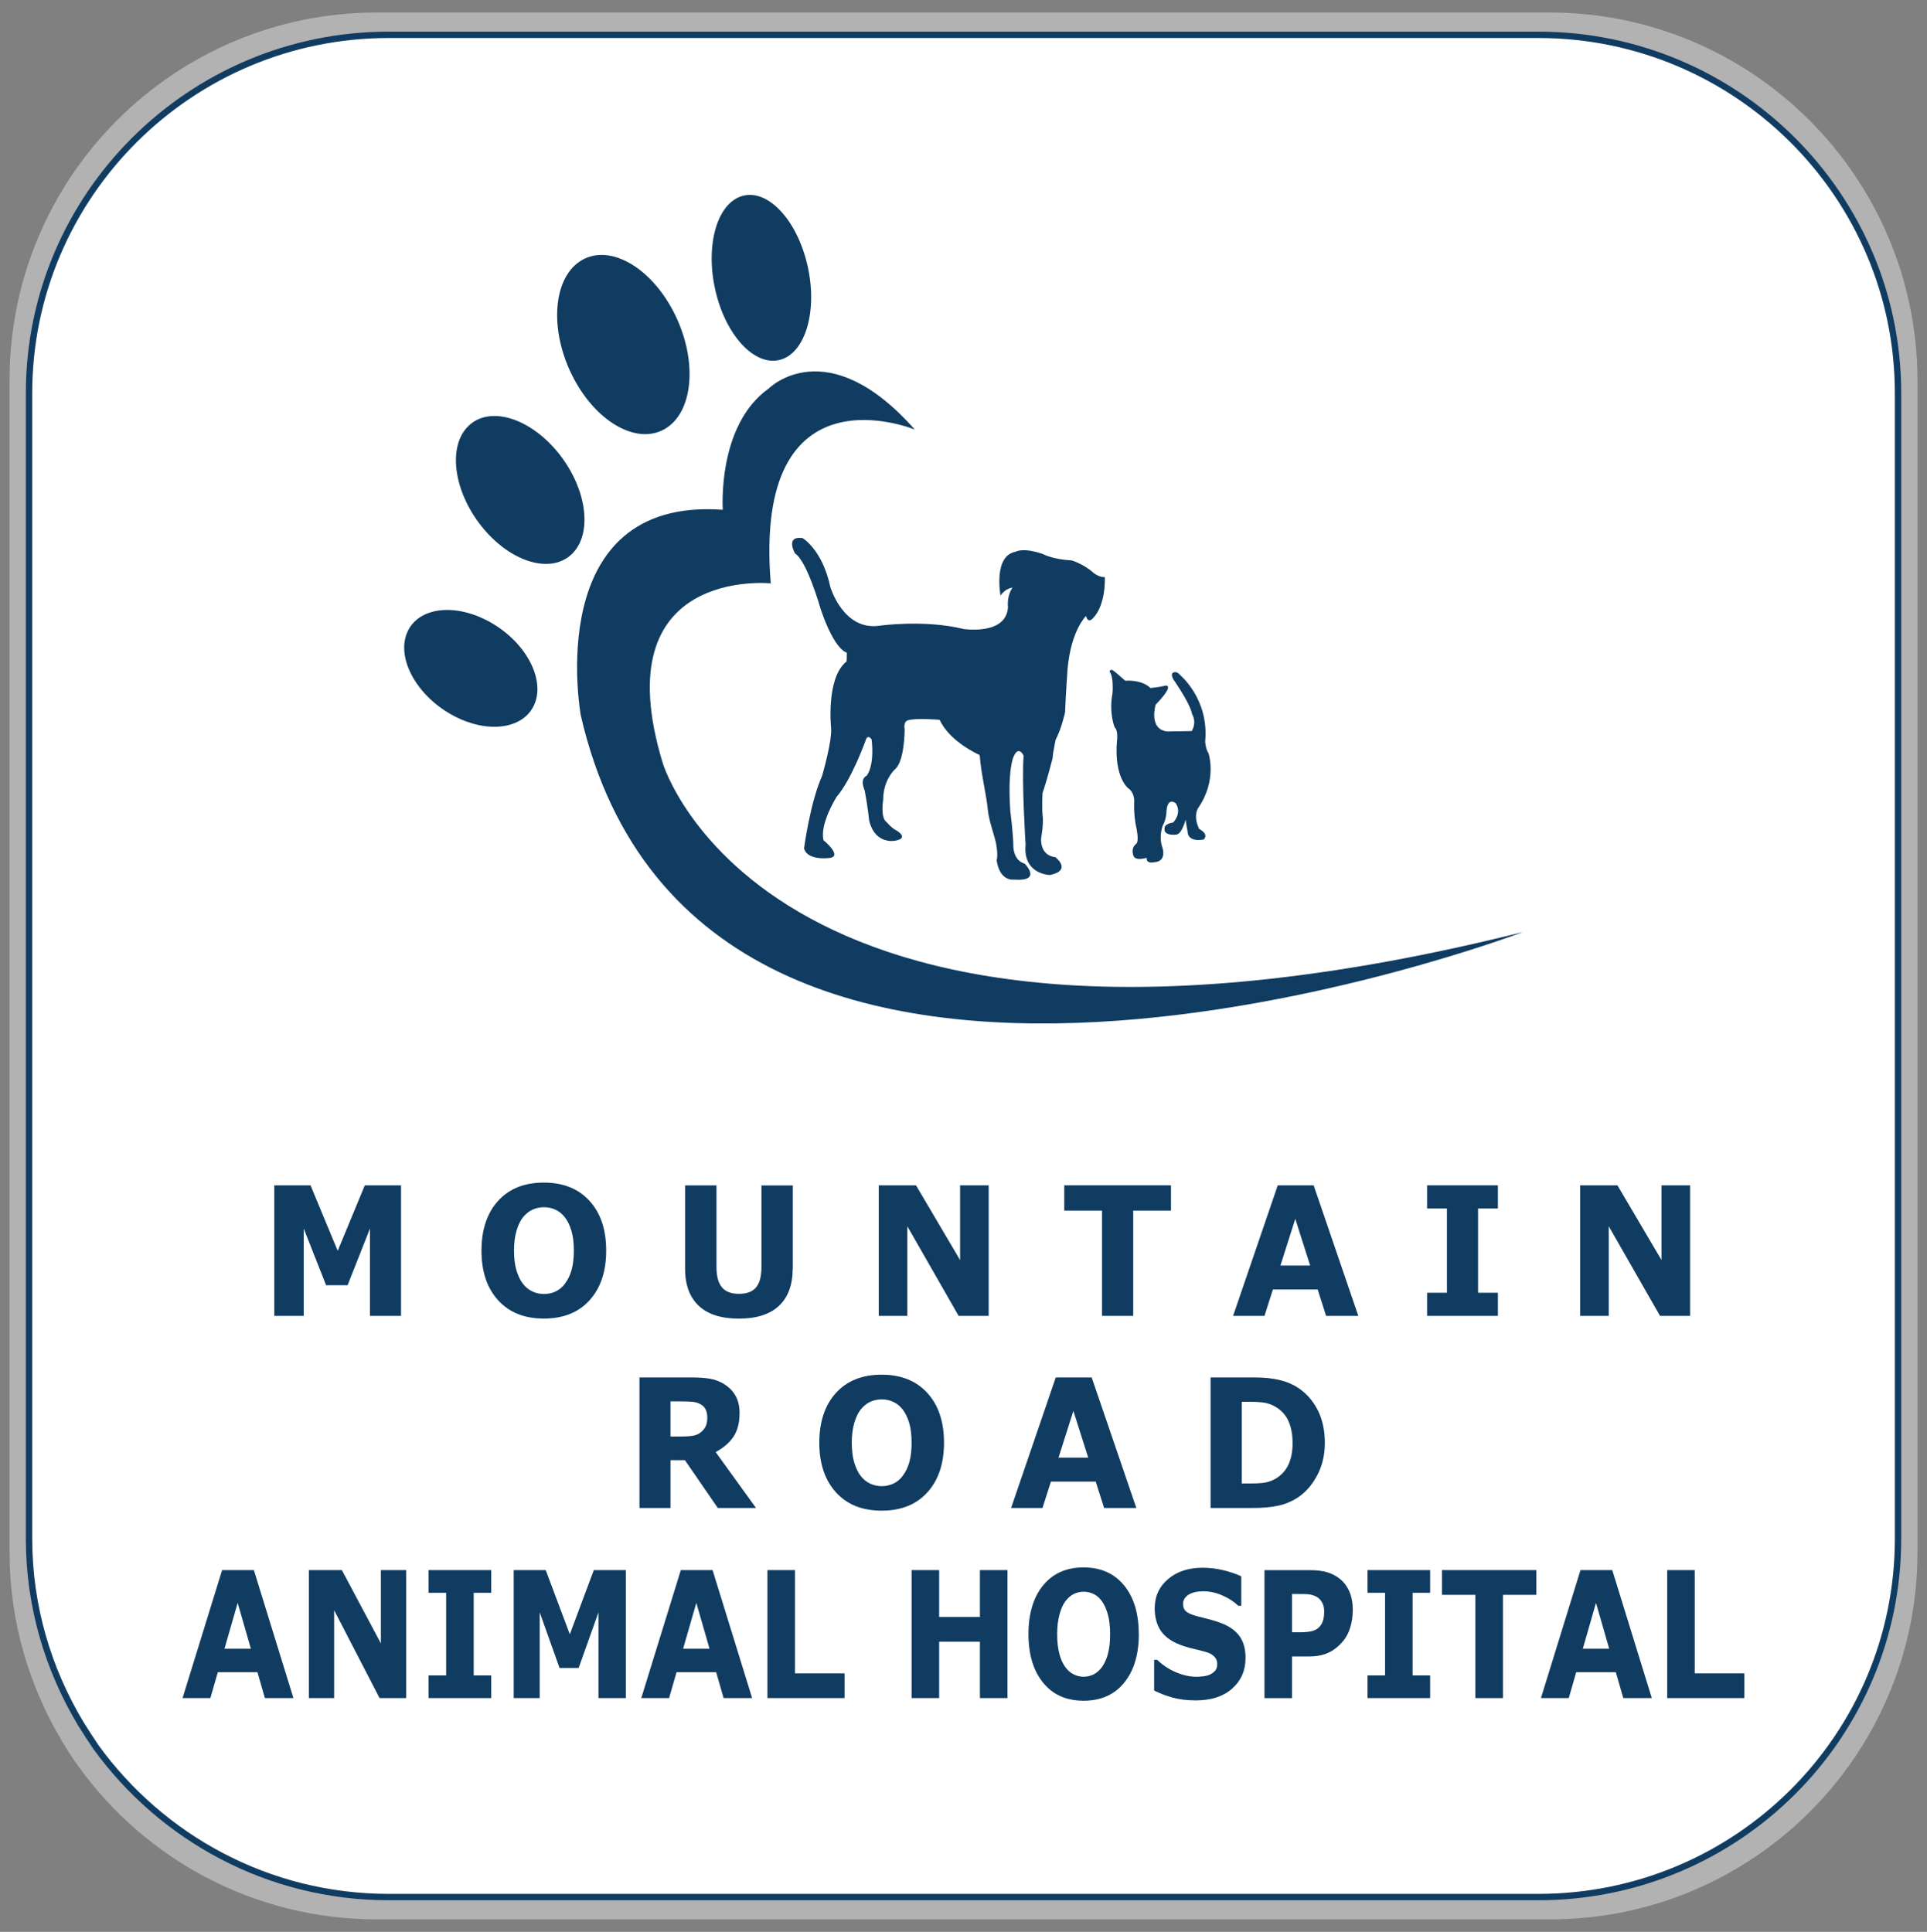 <?xml version="1.0" encoding="UTF-8"?>
<svg xmlns="http://www.w3.org/2000/svg" version="1.1" viewBox="0 0 302.09 302.91">
  <rect x="0" y="0" width="302.09" height="302.91" fill="#808080" stroke="none"/>
  <defs>
    <style>
      .cls-1 {
        fill: #103c61;
      }

      .cls-2 {
        fill: #fff;
        stroke: #103c61;
        stroke-miterlimit: 10;
      }

      .cls-3 {
        fill: #b2b2b2;
      }
    </style>
  </defs>
  <!-- Generator: Adobe Illustrator 28.7.0, SVG Export Plug-In . SVG Version: 1.2.0 Build 136)  -->
  <g>
    <g id="Layer_2">
      <path class="cls-3" d="M242.9,1.96H59.1C27.3,1.96,1.5,27.76,1.5,59.56v183.9c0,10.9,3.1,21,8.3,29.7.8,1.3,1.6,2.6,2.5,3.8,10.4,14.5,27.5,24,46.8,24h183.9c31.8,0,57.6-25.8,57.6-57.6V59.56c-.1-31.8-25.9-57.6-57.7-57.6Z"/>
      <path class="cls-2" d="M241.15,5.46H60.95C29.85,5.46,4.55,30.66,4.55,61.66v179.6c0,10.6,3,20.5,8.1,29,.8,1.3,1.6,2.5,2.4,3.7,10.3,14.2,27,23.5,45.9,23.5h180.2c31.2,0,56.4-25.2,56.4-56.2V61.66c0-31-25.3-56.2-56.4-56.2Z"/>
      <g id="Layer_1">
        <g>
          <g>
            <g>
              <path class="cls-1" d="M46,266.26h-4.47l-1.17-4.06h-6.21l-1.17,4.06h-4.36l6.2-20.07h4.98l6.2,20.07ZM39.33,258.52l-2.07-7.19-2.07,7.19h4.13Z"/>
              <path class="cls-1" d="M63.67,266.26h-4.17l-7.12-13.78v13.78h-3.96v-20.07h5.17l6.12,11.5v-11.5h3.96v20.07Z"/>
              <path class="cls-1" d="M77.01,266.26h-9.82v-3.56h2.75v-12.95h-2.75v-3.56h9.82v3.56h-2.75v12.95h2.75v3.56Z"/>
              <path class="cls-1" d="M98.12,266.26h-4.3v-13.44l-3.11,8.72h-2.99l-3.11-8.72v13.44h-4.08v-20.07h5.02l3.78,10.07,3.76-10.07h5.02v20.07Z"/>
              <path class="cls-1" d="M117.91,266.26h-4.47l-1.17-4.06h-6.21l-1.17,4.06h-4.36l6.2-20.07h4.98l6.2,20.07h0ZM111.23,258.52l-2.07-7.19-2.07,7.19h4.13Z"/>
              <path class="cls-1" d="M132.41,266.26h-12.1v-20.07h4.32v16.19h7.77v3.88h0Z"/>
              <path class="cls-1" d="M157.94,266.26h-4.32v-8.84h-6.39v8.84h-4.32v-20.07h4.32v7.35h6.39v-7.35h4.32v20.07Z"/>
              <path class="cls-1" d="M178.53,256.23c0,3.2-.77,5.74-2.3,7.62-1.53,1.88-3.65,2.82-6.36,2.82s-4.81-.94-6.34-2.82c-1.53-1.88-2.3-4.42-2.3-7.62s.77-5.78,2.3-7.65,3.65-2.81,6.34-2.81,4.8.94,6.34,2.81,2.31,4.42,2.31,7.65h0ZM172.8,261.32c.42-.61.73-1.33.93-2.16s.3-1.81.3-2.93c0-1.2-.12-2.23-.35-3.07s-.54-1.53-.91-2.05c-.38-.54-.82-.93-1.32-1.17-.5-.24-1.02-.36-1.56-.36s-1.06.12-1.55.35c-.48.24-.93.62-1.33,1.16-.38.5-.68,1.2-.92,2.08-.24.89-.36,1.91-.36,3.08s.12,2.21.34,3.05.53,1.53.91,2.06.81.92,1.32,1.17c.5.25,1.03.38,1.59.38s1.08-.13,1.59-.39c.5-.26.94-.66,1.32-1.19h-.01Z"/>
              <path class="cls-1" d="M195.26,259.95c0,1.98-.7,3.58-2.1,4.82s-3.3,1.85-5.7,1.85c-1.39,0-2.6-.15-3.63-.44s-2-.66-2.9-1.11v-4.81h.47c.9.85,1.89,1.51,3,1.97,1.11.46,2.17.69,3.19.69.26,0,.61-.03,1.04-.08s.78-.15,1.05-.27c.33-.16.6-.36.82-.61s.32-.6.32-1.08c0-.44-.15-.82-.47-1.14-.31-.32-.77-.57-1.37-.73-.63-.18-1.3-.35-2-.51s-1.36-.36-1.98-.6c-1.41-.55-2.43-1.29-3.05-2.23-.62-.94-.93-2.1-.93-3.5,0-1.87.7-3.39,2.1-4.58,1.4-1.18,3.2-1.77,5.4-1.77,1.11,0,2.19.13,3.27.39,1.08.26,2.01.58,2.8.96v4.62h-.46c-.68-.65-1.5-1.19-2.49-1.62-.98-.44-1.98-.66-3-.66-.36,0-.72.03-1.08.09-.36.06-.7.17-1.03.33-.29.13-.54.34-.75.61-.21.27-.32.59-.32.94,0,.53.17.94.51,1.22.34.28.98.54,1.92.78.62.15,1.21.3,1.77.45.57.15,1.18.34,1.83.59,1.29.5,2.23,1.19,2.85,2.06.61.87.92,1.99.92,3.38h0Z"/>
              <path class="cls-1" d="M212.07,252.53c0,.9-.13,1.78-.39,2.64-.26.86-.64,1.58-1.13,2.16-.67.79-1.41,1.39-2.24,1.79s-1.85.61-3.07.61h-2.69v6.54h-4.32v-20.07h7.12c1.07,0,1.97.11,2.7.33.73.22,1.38.55,1.94.99.68.53,1.19,1.21,1.55,2.04s.54,1.82.54,2.98h0ZM207.59,252.64c0-.57-.13-1.05-.38-1.46-.26-.41-.55-.69-.89-.85-.45-.21-.89-.33-1.32-.36s-1-.03-1.71-.03h-.74v6h1.24c.74,0,1.34-.06,1.82-.16.48-.11.88-.32,1.2-.65.28-.29.48-.63.6-1.03.12-.4.18-.89.18-1.46h0Z"/>
              <path class="cls-1" d="M224.2,266.26h-9.82v-3.56h2.75v-12.95h-2.75v-3.56h9.82v3.56h-2.75v12.95h2.75v3.56Z"/>
              <path class="cls-1" d="M240.85,250.07h-5.24v16.19h-4.32v-16.19h-5.24v-3.88h14.8v3.88h0Z"/>
              <path class="cls-1" d="M258.95,266.26h-4.47l-1.17-4.06h-6.21l-1.17,4.06h-4.36l6.2-20.07h4.98l6.2,20.07h0ZM252.27,258.52l-2.07-7.19-2.07,7.19h4.13Z"/>
              <path class="cls-1" d="M273.46,266.26h-12.1v-20.07h4.32v16.19h7.77v3.88h0Z"/>
            </g>
            <g>
              <path class="cls-1" d="M62.86,206.33h-4.86v-13.7l-3.51,8.89h-3.37l-3.51-8.89v13.7h-4.61v-20.47h5.68l4.26,10.27,4.25-10.27h5.68v20.47Z"/>
              <path class="cls-1" d="M95.03,196.1c0,3.26-.87,5.85-2.6,7.77-1.73,1.92-4.12,2.88-7.18,2.88s-5.43-.96-7.17-2.88-2.6-4.51-2.6-7.77.87-5.89,2.6-7.8c1.73-1.91,4.12-2.87,7.17-2.87s5.43.96,7.17,2.87,2.61,4.51,2.61,7.8h0ZM88.56,201.28c.48-.62.83-1.36,1.06-2.21.23-.85.34-1.84.34-2.99,0-1.23-.13-2.27-.39-3.13s-.61-1.56-1.03-2.09c-.43-.55-.93-.95-1.5-1.2-.57-.25-1.15-.37-1.76-.37s-1.2.12-1.75.36c-.55.24-1.05.63-1.51,1.18-.42.51-.77,1.22-1.04,2.13-.27.9-.4,1.95-.4,3.14s.13,2.26.39,3.11c.26.86.6,1.56,1.02,2.1s.92.94,1.49,1.2,1.17.39,1.8.39,1.23-.13,1.8-.39c.57-.26,1.06-.67,1.49-1.22h0Z"/>
              <path class="cls-1" d="M124.27,198.92c0,2.53-.71,4.47-2.14,5.82-1.43,1.35-3.53,2.02-6.3,2.02s-4.87-.67-6.3-2.02c-1.42-1.35-2.13-3.28-2.13-5.8v-13.07h4.92v12.77c0,1.42.27,2.48.83,3.18s1.45,1.05,2.69,1.05,2.12-.33,2.68-1c.57-.67.85-1.74.85-3.22v-12.77h4.92v13.06h0Z"/>
              <path class="cls-1" d="M154.99,206.33h-4.71l-8.04-14.05v14.05h-4.48v-20.47h5.84l6.91,11.72v-11.72h4.48v20.47h0Z"/>
              <path class="cls-1" d="M183.57,189.82h-5.92v16.51h-4.89v-16.51h-5.92v-3.96h16.73v3.96Z"/>
              <path class="cls-1" d="M212.94,206.33h-5.05l-1.32-4.14h-7.02l-1.32,4.14h-4.92l7-20.47h5.63l7,20.47h0ZM205.39,198.44l-2.33-7.33-2.33,7.33h4.66Z"/>
              <path class="cls-1" d="M234.82,206.33h-11.1v-3.63h3.11v-13.21h-3.11v-3.63h11.1v3.63h-3.11v13.21h3.11v3.63Z"/>
              <path class="cls-1" d="M264.95,206.33h-4.71l-8.04-14.05v14.05h-4.48v-20.47h5.84l6.91,11.72v-11.72h4.48v20.47h0Z"/>
            </g>
            <g>
              <path class="cls-1" d="M118.5,236.45h-5.97l-5.16-7.5h-2.26v7.5h-4.86v-20.47h8.2c1.12,0,2.08.07,2.89.21s1.56.44,2.27.89c.71.46,1.28,1.05,1.7,1.78.42.73.63,1.64.63,2.74,0,1.51-.33,2.74-.97,3.7-.65.95-1.58,1.74-2.78,2.38l6.33,8.77h0ZM110.88,222.25c0-.51-.1-.95-.29-1.32-.2-.36-.53-.66-1.01-.87-.33-.15-.72-.24-1.16-.27-.44-.03-.96-.05-1.54-.05h-1.77v5.51h1.5c.78,0,1.44-.04,1.96-.12.53-.08.97-.27,1.32-.57.34-.28.59-.6.75-.94.16-.34.24-.81.24-1.38h0Z"/>
              <path class="cls-1" d="M147.99,226.22c0,3.26-.87,5.85-2.6,7.77s-4.12,2.88-7.18,2.88-5.43-.96-7.17-2.88c-1.73-1.92-2.6-4.51-2.6-7.77s.87-5.89,2.6-7.8c1.73-1.91,4.12-2.87,7.17-2.87s5.43.96,7.17,2.87,2.61,4.51,2.61,7.8ZM141.51,231.41c.48-.62.83-1.36,1.06-2.21.23-.85.34-1.84.34-2.99,0-1.23-.13-2.27-.39-3.13-.26-.86-.61-1.56-1.03-2.09-.43-.55-.93-.95-1.5-1.2-.57-.25-1.15-.37-1.76-.37s-1.2.12-1.75.36c-.55.24-1.05.63-1.51,1.18-.42.51-.77,1.22-1.04,2.13s-.4,1.95-.4,3.14.13,2.26.39,3.11c.26.86.6,1.56,1.02,2.1s.92.94,1.49,1.2,1.17.39,1.8.39,1.23-.13,1.8-.39c.57-.26,1.06-.67,1.49-1.22h0Z"/>
              <path class="cls-1" d="M178.14,236.45h-5.05l-1.32-4.14h-7.02l-1.32,4.14h-4.92l7-20.47h5.63l7,20.47h0ZM170.6,228.56l-2.33-7.33-2.33,7.33h4.66Z"/>
              <path class="cls-1" d="M207.69,226.24c0,1.91-.4,3.61-1.21,5.12-.81,1.51-1.83,2.67-3.06,3.47-.93.6-1.94,1.02-3.04,1.26s-2.41.36-3.92.36h-6.68v-20.47h6.87c1.54,0,2.88.14,4,.42,1.12.28,2.06.68,2.82,1.19,1.31.86,2.34,2.02,3.09,3.48s1.13,3.18,1.13,5.16h0ZM202.63,226.2c0-1.35-.23-2.5-.68-3.46-.45-.96-1.17-1.71-2.16-2.25-.5-.27-1.01-.45-1.53-.54-.52-.09-1.31-.15-2.36-.15h-1.23v12.81h1.23c1.16,0,2.01-.06,2.56-.17s1.07-.32,1.59-.63c.89-.55,1.54-1.29,1.96-2.21.42-.92.63-2.06.63-3.42h0Z"/>
            </g>
          </g>
          <g>
            <path class="cls-1" d="M135.69,116.13s-2.19,6.11-4.55,8.83c0,0-2.67,4.24-2.04,6.79,0,0,3.29,2.67.71,2.8,0,0-3.29.38-3.76-1.53,0,0,.94-7.13,2.82-11.34,0,0,1.65-5.6,1.41-7.64,0,0-.78-7.62,2.33-10.24l.08-.07s.06.25.06-1.4c0,0-1.88-.25-4.11-6.88,0,0-2.12-7.51-4-8.66,0,0-1.61-2.8,1.17-2.42,0,0,3.1,1.78,4.35,7.64,0,0,2,6.88,7.64,6.11,0,0,7.05-1.02,13.28.51,0,0,6.7,1.02,6.94-3.44,0,0-.24-1.65.71-3.06,0,0-1.17.13-1.88,1.27,0,0-1.17-6.24,2.35-6.88,0,0,1.17-.76,4.35.38,0,0,1.49.81,4.47.98,0,0,1.88.55,3.41,1.95,0,0,.94.76,1.77.64,0,0,.24,4.33-1.88,6.49,0,0-.75.89-1.06-.38,0,0-2.35,2.21-2.9,8.32,0,0-.31,4.41-.39,6.79,0,0-.55,2.55-1.49,4.33-.45,2.3-.36,1.89-.47,2.89,0,0-.86,3.39-1.57,5.43,0,0-.15,2.42.04,3.82,0,0,.12,1.02-.27,3.31,0,0-.24,2.67,2.23,2.93,0,0,2.7,2.04-.82,2.8,0,0-4.31-.04-3.84-4.8,0,0-.63-9.68-.31-13.92,0,0-.78-1.7-1.57.17,0,0-.98,1.87-.51,8.62,0,0,.47,3.57.47,5.48,0,0,0,2.16,1.77,2.67,0,0,2.9,2.85-1.72,2.5,0,0-2.19.34-2.67-3.06,0,0,.27-.61-.08-2.55-.2-1.12-1.14-3.69-1.27-5.09-.25-2.67-1.05-5.59-1.31-8.83,0,0-4.7-2.04-6.27-5.52,0,0-3.76-.34-5.02.09,0,0-.71.17-.47,1.44,0,0,0,4.92-1.49,6.2,0,0-1.88,1.61-1.88,4.84,0,0-.47,2.8.55,3.48,0,0,.78.93,1.49,1.27,0,0,2.12,1.19-.08,1.62,0,0-3.21.76-4.15-3.14,0,0-.24-2.29-.71-4.75,0,0-.86-1.7.31-2.29,0,0,1.26-1.36.78-5.69,0,0-.63-.93-.94.17h0Z"/>
            <g>
              <path class="cls-1" d="M178.17,132.26s.47-.38-.12-2.93c0,0-.35-1.65-.24-3.82,0,0,0-1.27-.94-1.91,0,0-2.23-1.65-1.77-7.38,0,0,.24-1.65-.35-2.16,0,0-.94-2.16-.35-5.35,0,0,.24-2.55-.47-3.44,0,0,.18-.38.47-.19l.3.19s1.29,1.08,1.71,1.47c0,0,2.53-.25,3.94,1.14,0,0,1.41-.13,2.41-.38,0,0,1.47-.19-1.59,2.99,0,0-1.17,3.88,1.82,4.2l3.82-.06s.88-1.21.06-2.67c0,0-.06-1.21-2.7-5.1,0,0-.71-.89-.35-1.34,0,0,.59-.45,1.17.32,0,0,4.59,3.76,3.94,10.44,0,0,.06,1.14.53,1.85,0,0,1.41,4.2-1.65,8.6,0,0-.82,1.21.18,3.25,0,0,1.59.76.71,1.65,0,0-2.47.57-2.53-1.27,0,0-.24-1.21-.3-1.85,0,0-.59,2.36-1.53,2.36,0,0-2,.25-1.77-1.02,0,0-.12-.64,1.35-.89,0,0,1.41-1.4.41-2.99,0,0-1.29-1.14-1.47,1.27,0,0,0,1.21-.59,2.23,0,0-.65,1.72-.06,3.37,0,0,.82,2.23-1.29,2.36,0,0-1.23.32-1.17-.7,0,0-1.77.57-2.06-.32,0,0-.53-1.14.47-1.91h0Z"/>
              <path class="cls-1" d="M180.17,128.45s-.44,2.37-.15,3.44c0,0,.73-1.08.15-3.44Z"/>
            </g>
            <path class="cls-1" d="M126.59,41.63c1.62,7.1-.31,13.72-4.3,14.79-3.99,1.06-8.54-3.83-10.15-10.93-1.62-7.1.31-13.72,4.3-14.78,3.99-1.07,8.54,3.83,10.15,10.93h0Z"/>
            <path class="cls-1" d="M105.84,49.38c3.57,7.32,2.83,15.34-1.65,17.9-4.48,2.57-11.02-1.29-14.59-8.61-3.57-7.32-2.83-15.34,1.65-17.9,4.49-2.57,11.02,1.29,14.59,8.61h0Z"/>
            <path class="cls-1" d="M87.64,71.16c4.43,5.59,5.3,12.65,1.94,15.78-3.36,3.13-9.68,1.14-14.12-4.45-4.43-5.59-5.3-12.65-1.94-15.78,3.36-3.13,9.68-1.14,14.12,4.45Z"/>
            <path class="cls-1" d="M77.42,97.89c5.41,3.32,8.18,9.1,6.18,12.92-2,3.82-8,4.22-13.41.9s-8.17-9.1-6.18-12.92c2-3.82,8-4.22,13.41-.9Z"/>
            <path class="cls-1" d="M238.73,146.15s-128.55,48.9-147.68-33.96c0,0-6.27-34.3,22.26-32.26,0,0-.94-13.24,7.21-19.02,0,0,9.09-9.17,22.89,6.45,0,0-25.4-10.53-22.58,24.11,0,0-26.34-2.72-16.93,28.19,0,0,16.62,56.03,134.82,26.49h0Z"/>
          </g>
        </g>
      </g>
    </g>
  </g>
</svg>